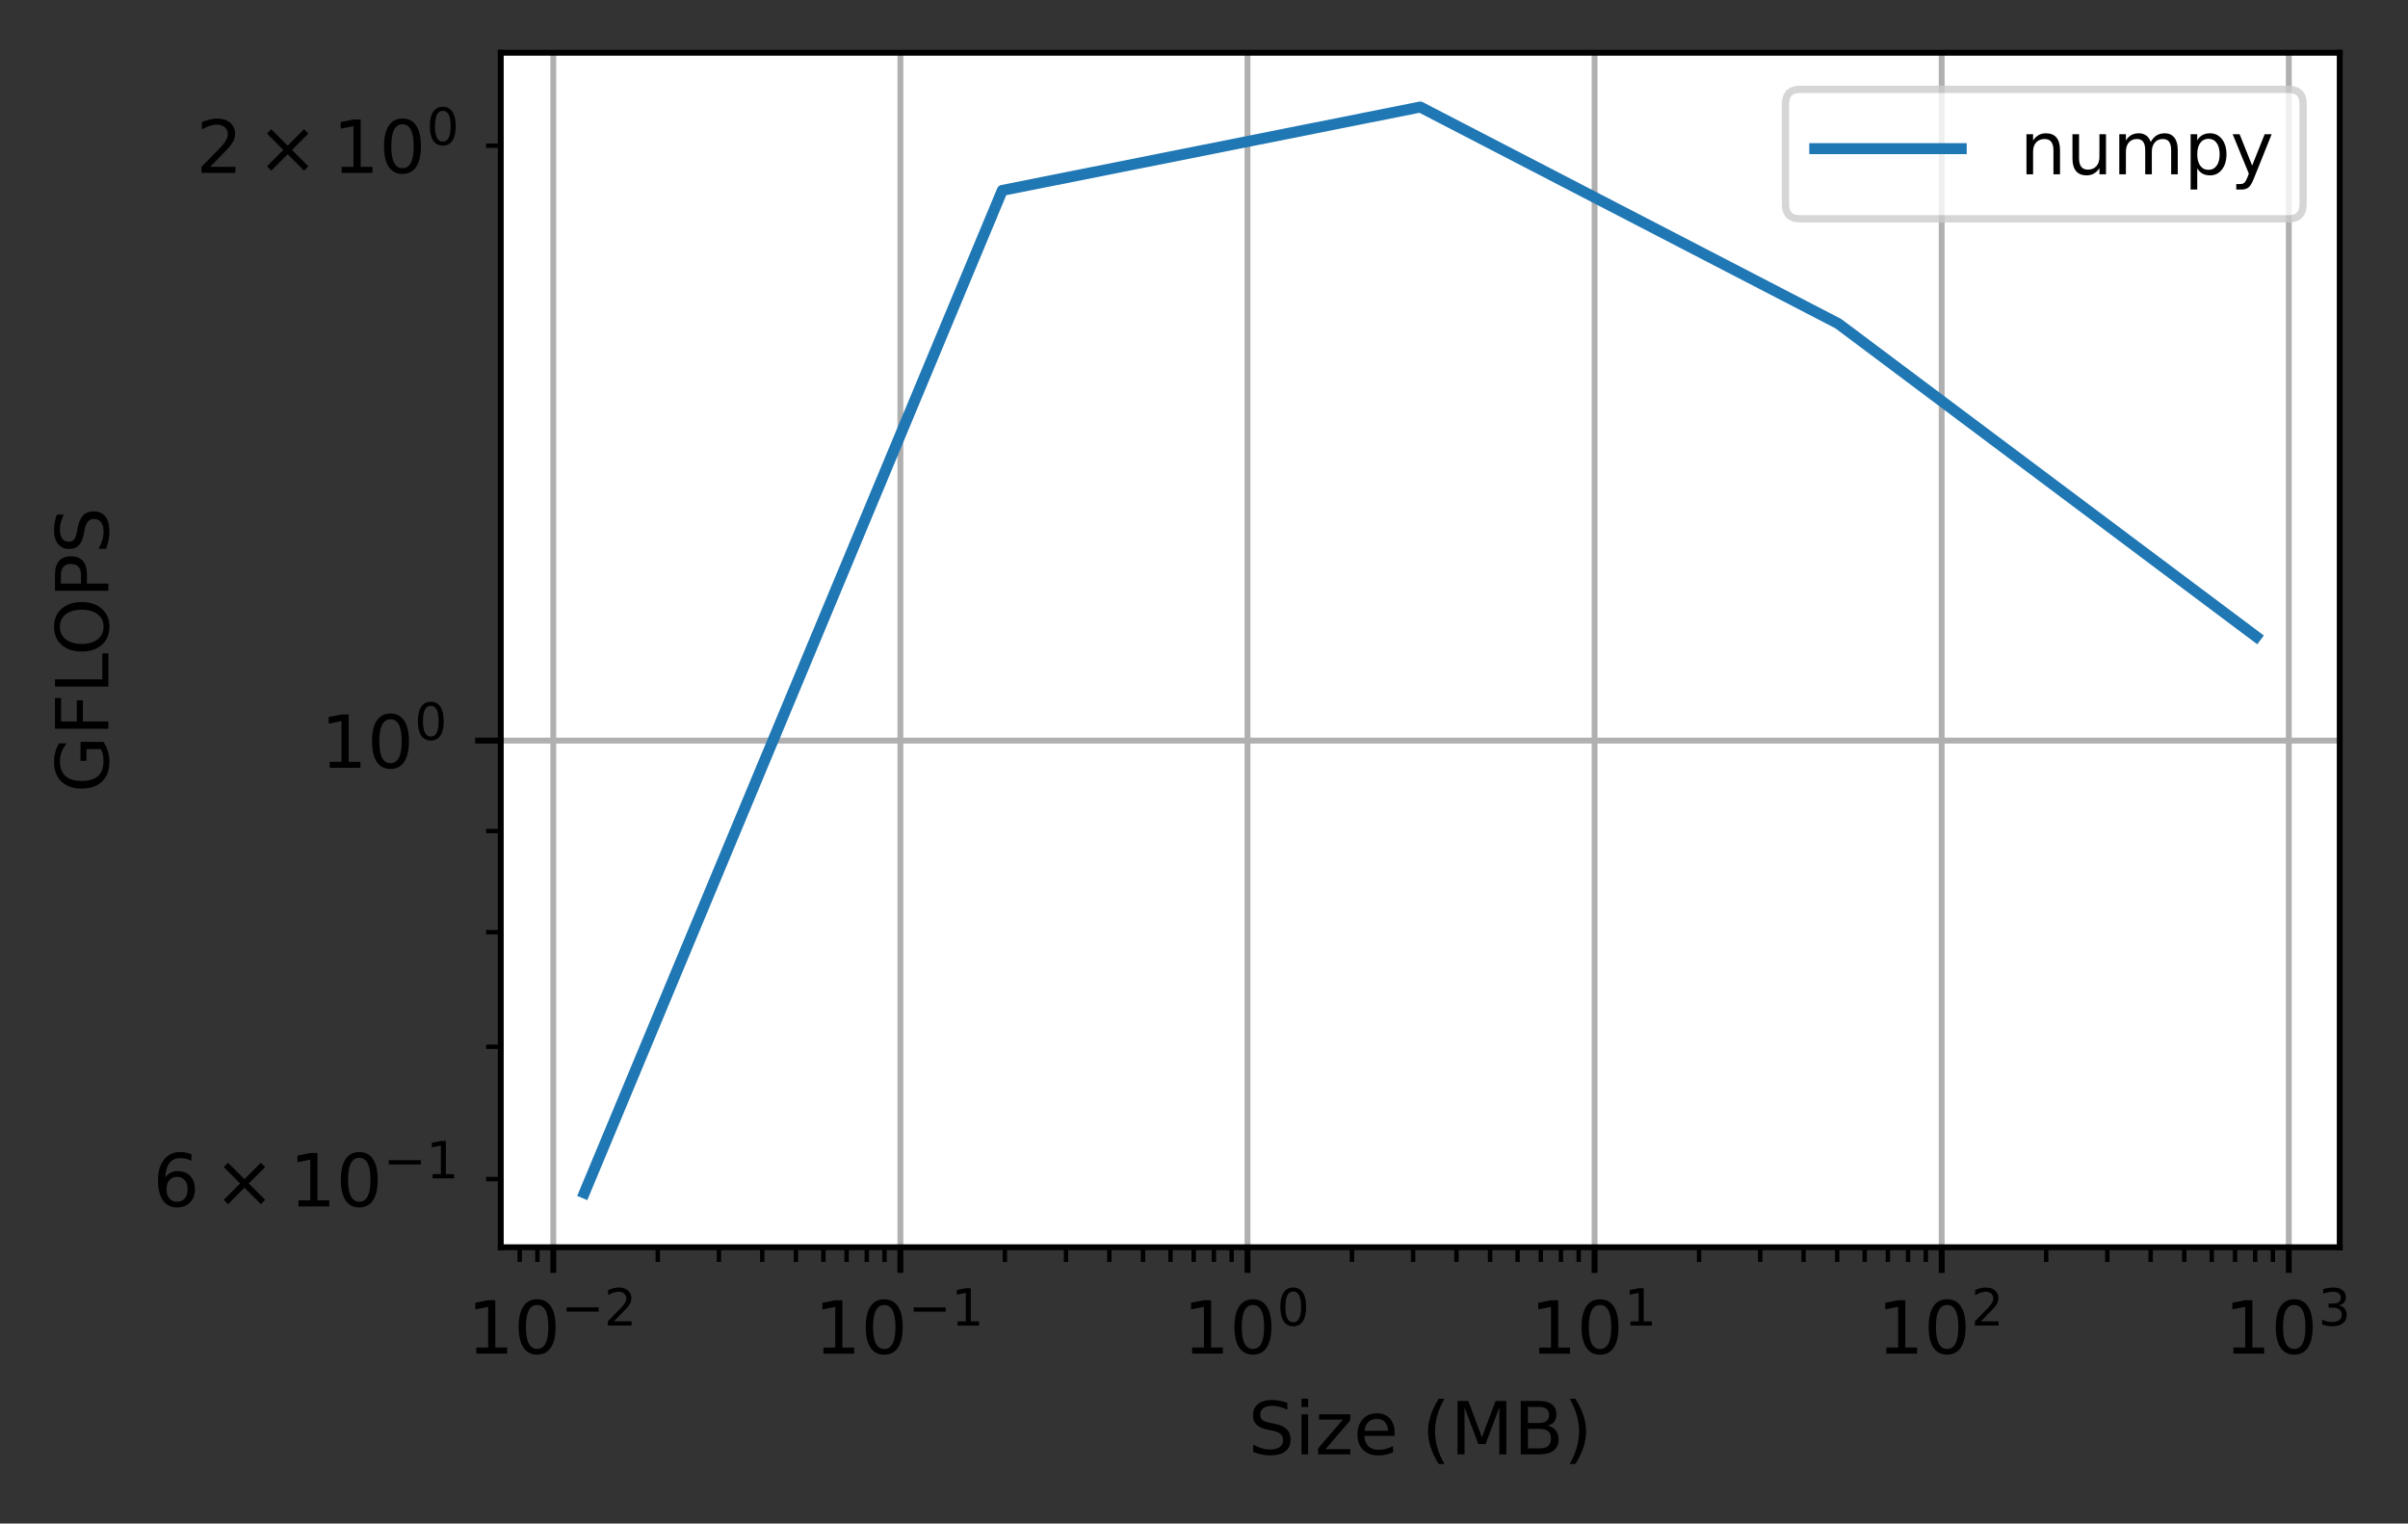 <?xml version="1.0" encoding="UTF-8"?>
<svg xmlns="http://www.w3.org/2000/svg" xmlns:xlink="http://www.w3.org/1999/xlink" width="411pt" height="260pt" viewBox="0 0 411 260" version="1.1">
<rect x="0" y="0" width="411" height="260" fill="#333333" stroke="none"/>
<defs>
<clipPath id="clip1">
  <path d="M 93 9 L 96 9 L 96 212.852 L 93 212.852 Z M 93 9 "/>
</clipPath>
<clipPath id="clip2">
  <path d="M 152 9 L 155 9 L 155 212.852 L 152 212.852 Z M 152 9 "/>
</clipPath>
<clipPath id="clip3">
  <path d="M 212 9 L 214 9 L 214 212.852 L 212 212.852 Z M 212 9 "/>
</clipPath>
<clipPath id="clip4">
  <path d="M 271 9 L 273 9 L 273 212.852 L 271 212.852 Z M 271 9 "/>
</clipPath>
<clipPath id="clip5">
  <path d="M 330 9 L 333 9 L 333 212.852 L 330 212.852 Z M 330 9 "/>
</clipPath>
<clipPath id="clip6">
  <path d="M 389 9 L 392 9 L 392 212.852 L 389 212.852 Z M 389 9 "/>
</clipPath>
<clipPath id="clip7">
  <path d="M 85.473 125 L 399.348 125 L 399.348 128 L 85.473 128 Z M 85.473 125 "/>
</clipPath>
<filter id="alpha" filterUnits="objectBoundingBox" x="0%" y="0%" width="100%" height="100%">
  <feColorMatrix type="matrix" in="SourceGraphic" values="0 0 0 0 1 0 0 0 0 1 0 0 0 0 1 0 0 0 1 0"/>
</filter>
<mask id="mask0">
  <g filter="url(#alpha)">
<rect x="0" y="0" width="411" height="260" style="fill:rgb(0%,0%,0%);fill-opacity:0.8;stroke:none;"/>
  </g>
</mask>
<clipPath id="clip8">
  <rect width="411" height="260"/>
</clipPath>
<g id="surface6" clip-path="url(#clip8)">
<path style="fill-rule:nonzero;fill:rgb(100%,100%,100%);fill-opacity:1;stroke-width:1;stroke-linecap:butt;stroke-linejoin:miter;stroke:rgb(80%,80%,80%);stroke-opacity:1;stroke-miterlimit:4;" d="M 245.797 29.878 L 312.478 29.878 C 313.812 29.878 314.478 29.212 314.478 27.878 L 314.478 14.2 C 314.478 12.866 313.812 12.2 312.478 12.2 L 245.797 12.2 C 244.463 12.2 243.797 12.866 243.797 14.2 L 243.797 27.878 C 243.797 29.212 244.463 29.878 245.797 29.878 Z M 245.797 29.878 " transform="matrix(1.25,0,0,1.25,0,0)"/>
</g>
</defs>
<g id="surface1">
<path style=" stroke:none;fill-rule:nonzero;fill:rgb(100%,100%,100%);fill-opacity:1;" d="M 85.473 212.852 L 399.348 212.852 L 399.348 9 L 85.473 9 Z M 85.473 212.852 "/>
<g clip-path="url(#clip1)" clip-rule="nonzero">
<path style="fill:none;stroke-width:0.8;stroke-linecap:square;stroke-linejoin:round;stroke:rgb(69.02%,69.02%,69.02%);stroke-opacity:1;stroke-miterlimit:4;" d="M 75.55 170.281 L 75.55 7.2 " transform="matrix(1.25,0,0,1.25,0,0)"/>
</g>
<path style="fill:none;stroke-width:0.8;stroke-linecap:butt;stroke-linejoin:round;stroke:rgb(0%,0%,0%);stroke-opacity:1;stroke-miterlimit:4;" d="M -0.001 0.001 L -0.001 3.501 " transform="matrix(1.25,0,0,1.25,94.439,212.85)"/>
<path style=" stroke:none;fill-rule:nonzero;fill:rgb(0%,0%,0%);fill-opacity:1;" d="M 81.301 229.965 L 83.316 229.965 L 83.316 223.012 L 81.125 223.453 L 81.125 222.328 L 83.305 221.891 L 84.535 221.891 L 84.535 229.965 L 86.551 229.965 L 86.551 231.004 L 81.301 231.004 Z M 81.301 229.965 "/>
<path style=" stroke:none;fill-rule:nonzero;fill:rgb(0%,0%,0%);fill-opacity:1;" d="M 91.676 222.703 C 91.043 222.703 90.566 223.016 90.246 223.641 C 89.926 224.262 89.766 225.203 89.766 226.457 C 89.766 227.703 89.926 228.641 90.246 229.266 C 90.566 229.891 91.043 230.203 91.676 230.203 C 92.316 230.203 92.797 229.891 93.113 229.266 C 93.434 228.641 93.594 227.703 93.594 226.457 C 93.594 225.203 93.434 224.262 93.113 223.641 C 92.797 223.016 92.316 222.703 91.676 222.703 Z M 91.676 221.727 C 92.699 221.727 93.48 222.129 94.02 222.938 C 94.559 223.746 94.828 224.918 94.828 226.457 C 94.828 227.988 94.559 229.16 94.02 229.969 C 93.48 230.777 92.699 231.18 91.676 231.18 C 90.656 231.18 89.875 230.777 89.336 229.969 C 88.797 229.16 88.527 227.988 88.527 226.457 C 88.527 224.918 88.797 223.746 89.336 222.938 C 89.875 222.129 90.656 221.727 91.676 221.727 Z M 91.676 221.727 "/>
<path style=" stroke:none;fill-rule:nonzero;fill:rgb(0%,0%,0%);fill-opacity:1;" d="M 96.703 223.109 L 102.18 223.109 L 102.18 223.836 L 96.703 223.836 Z M 96.703 223.109 "/>
<path style=" stroke:none;fill-rule:nonzero;fill:rgb(0%,0%,0%);fill-opacity:1;" d="M 104.785 225.492 L 107.801 225.492 L 107.801 226.219 L 103.75 226.219 L 103.75 225.492 C 104.078 225.152 104.523 224.699 105.086 224.125 C 105.652 223.555 106.008 223.188 106.152 223.02 C 106.43 222.711 106.625 222.449 106.734 222.234 C 106.844 222.02 106.898 221.809 106.898 221.598 C 106.898 221.262 106.777 220.984 106.543 220.77 C 106.305 220.555 105.992 220.449 105.613 220.449 C 105.34 220.449 105.055 220.496 104.754 220.59 C 104.453 220.684 104.133 220.828 103.793 221.02 L 103.793 220.145 C 104.141 220.008 104.465 219.902 104.766 219.828 C 105.066 219.758 105.344 219.723 105.594 219.723 C 106.254 219.723 106.781 219.887 107.176 220.219 C 107.566 220.551 107.766 220.992 107.766 221.543 C 107.766 221.805 107.715 222.055 107.617 222.289 C 107.52 222.523 107.34 222.801 107.082 223.121 C 107.012 223.203 106.785 223.441 106.402 223.836 C 106.02 224.23 105.48 224.781 104.785 225.492 Z M 104.785 225.492 "/>
<g clip-path="url(#clip2)" clip-rule="nonzero">
<path style="fill:none;stroke-width:0.8;stroke-linecap:square;stroke-linejoin:round;stroke:rgb(69.02%,69.02%,69.02%);stroke-opacity:1;stroke-miterlimit:4;" d="M 122.944 170.281 L 122.944 7.2 " transform="matrix(1.25,0,0,1.25,0,0)"/>
</g>
<path style="fill:none;stroke-width:0.8;stroke-linecap:butt;stroke-linejoin:round;stroke:rgb(0%,0%,0%);stroke-opacity:1;stroke-miterlimit:4;" d="M -0.001 0.001 L -0.001 3.501 " transform="matrix(1.25,0,0,1.25,153.681,212.85)"/>
<path style=" stroke:none;fill-rule:nonzero;fill:rgb(0%,0%,0%);fill-opacity:1;" d="M 140.543 229.977 L 142.559 229.977 L 142.559 223.023 L 140.367 223.461 L 140.367 222.34 L 142.547 221.898 L 143.777 221.898 L 143.777 229.977 L 145.793 229.977 L 145.793 231.012 L 140.543 231.012 Z M 140.543 229.977 "/>
<path style=" stroke:none;fill-rule:nonzero;fill:rgb(0%,0%,0%);fill-opacity:1;" d="M 150.918 222.711 C 150.285 222.711 149.809 223.023 149.488 223.648 C 149.168 224.273 149.008 225.211 149.008 226.465 C 149.008 227.715 149.168 228.652 149.488 229.277 C 149.809 229.902 150.285 230.215 150.918 230.215 C 151.559 230.215 152.039 229.902 152.355 229.277 C 152.676 228.652 152.836 227.715 152.836 226.465 C 152.836 225.211 152.676 224.273 152.355 223.648 C 152.039 223.023 151.559 222.711 150.918 222.711 Z M 150.918 221.734 C 151.941 221.734 152.723 222.141 153.262 222.949 C 153.801 223.754 154.07 224.93 154.07 226.465 C 154.07 228 153.801 229.172 153.262 229.98 C 152.723 230.785 151.941 231.191 150.918 231.191 C 149.898 231.191 149.117 230.785 148.578 229.98 C 148.039 229.172 147.77 228 147.77 226.465 C 147.77 224.93 148.039 223.754 148.578 222.949 C 149.117 222.141 149.898 221.734 150.918 221.734 Z M 150.918 221.734 "/>
<path style=" stroke:none;fill-rule:nonzero;fill:rgb(0%,0%,0%);fill-opacity:1;" d="M 155.945 223.121 L 161.422 223.121 L 161.422 223.848 L 155.945 223.848 Z M 155.945 223.121 "/>
<path style=" stroke:none;fill-rule:nonzero;fill:rgb(0%,0%,0%);fill-opacity:1;" d="M 163.438 225.5 L 164.848 225.5 L 164.848 220.633 L 163.312 220.941 L 163.312 220.156 L 164.836 219.848 L 165.699 219.848 L 165.699 225.5 L 167.109 225.5 L 167.109 226.227 L 163.438 226.227 Z M 163.438 225.5 "/>
<g clip-path="url(#clip3)" clip-rule="nonzero">
<path style="fill:none;stroke-width:0.8;stroke-linecap:square;stroke-linejoin:round;stroke:rgb(69.02%,69.02%,69.02%);stroke-opacity:1;stroke-miterlimit:4;" d="M 170.341 170.281 L 170.341 7.2 " transform="matrix(1.25,0,0,1.25,0,0)"/>
</g>
<path style="fill:none;stroke-width:0.8;stroke-linecap:butt;stroke-linejoin:round;stroke:rgb(0%,0%,0%);stroke-opacity:1;stroke-miterlimit:4;" d="M 0.002 0.001 L 0.002 3.501 " transform="matrix(1.25,0,0,1.25,212.924,212.85)"/>
<path style=" stroke:none;fill-rule:nonzero;fill:rgb(0%,0%,0%);fill-opacity:1;" d="M 203.477 229.965 L 205.488 229.965 L 205.488 223.012 L 203.297 223.453 L 203.297 222.328 L 205.477 221.891 L 206.711 221.891 L 206.711 229.965 L 208.723 229.965 L 208.723 231.004 L 203.477 231.004 Z M 203.477 229.965 "/>
<path style=" stroke:none;fill-rule:nonzero;fill:rgb(0%,0%,0%);fill-opacity:1;" d="M 213.848 222.703 C 213.215 222.703 212.738 223.016 212.418 223.641 C 212.098 224.262 211.938 225.203 211.938 226.457 C 211.938 227.703 212.098 228.641 212.418 229.266 C 212.738 229.891 213.215 230.203 213.848 230.203 C 214.488 230.203 214.969 229.891 215.285 229.266 C 215.605 228.641 215.766 227.703 215.766 226.457 C 215.766 225.203 215.605 224.262 215.285 223.641 C 214.969 223.016 214.488 222.703 213.848 222.703 Z M 213.848 221.727 C 214.871 221.727 215.652 222.129 216.191 222.938 C 216.73 223.746 217 224.918 217 226.457 C 217 227.988 216.73 229.16 216.191 229.969 C 215.652 230.777 214.871 231.18 213.848 231.18 C 212.828 231.18 212.047 230.777 211.508 229.969 C 210.969 229.16 210.699 227.988 210.699 226.457 C 210.699 224.918 210.969 223.746 211.508 222.938 C 212.047 222.129 212.828 221.727 213.848 221.727 Z M 213.848 221.727 "/>
<path style=" stroke:none;fill-rule:nonzero;fill:rgb(0%,0%,0%);fill-opacity:1;" d="M 220.73 220.406 C 220.285 220.406 219.953 220.625 219.727 221.062 C 219.504 221.5 219.395 222.156 219.395 223.035 C 219.395 223.91 219.504 224.562 219.727 225 C 219.953 225.438 220.285 225.656 220.73 225.656 C 221.176 225.656 221.512 225.438 221.738 225 C 221.961 224.562 222.074 223.91 222.074 223.035 C 222.074 222.156 221.961 221.5 221.738 221.062 C 221.512 220.625 221.176 220.406 220.73 220.406 Z M 220.73 219.723 C 221.445 219.723 221.992 220.008 222.371 220.57 C 222.746 221.137 222.934 221.957 222.934 223.035 C 222.934 224.109 222.746 224.93 222.371 225.492 C 221.992 226.059 221.445 226.34 220.73 226.34 C 220.016 226.34 219.469 226.059 219.094 225.492 C 218.715 224.93 218.527 224.109 218.527 223.035 C 218.527 221.957 218.715 221.137 219.094 220.57 C 219.469 220.008 220.016 219.723 220.73 219.723 Z M 220.73 219.723 "/>
<g clip-path="url(#clip4)" clip-rule="nonzero">
<path style="fill:none;stroke-width:0.8;stroke-linecap:square;stroke-linejoin:round;stroke:rgb(69.02%,69.02%,69.02%);stroke-opacity:1;stroke-miterlimit:4;" d="M 217.734 170.281 L 217.734 7.2 " transform="matrix(1.25,0,0,1.25,0,0)"/>
</g>
<path style="fill:none;stroke-width:0.8;stroke-linecap:butt;stroke-linejoin:round;stroke:rgb(0%,0%,0%);stroke-opacity:1;stroke-miterlimit:4;" d="M 0.001 0.001 L 0.001 3.501 " transform="matrix(1.25,0,0,1.25,272.166,212.85)"/>
<path style=" stroke:none;fill-rule:nonzero;fill:rgb(0%,0%,0%);fill-opacity:1;" d="M 262.719 229.977 L 264.73 229.977 L 264.73 223.023 L 262.539 223.461 L 262.539 222.34 L 264.719 221.898 L 265.953 221.898 L 265.953 229.977 L 267.965 229.977 L 267.965 231.012 L 262.719 231.012 Z M 262.719 229.977 "/>
<path style=" stroke:none;fill-rule:nonzero;fill:rgb(0%,0%,0%);fill-opacity:1;" d="M 273.094 222.711 C 272.457 222.711 271.98 223.023 271.66 223.648 C 271.34 224.273 271.184 225.211 271.184 226.465 C 271.184 227.715 271.34 228.652 271.66 229.277 C 271.98 229.902 272.457 230.215 273.094 230.215 C 273.73 230.215 274.211 229.902 274.531 229.277 C 274.852 228.652 275.012 227.715 275.012 226.465 C 275.012 225.211 274.852 224.273 274.531 223.648 C 274.211 223.023 273.73 222.711 273.094 222.711 Z M 273.094 221.734 C 274.113 221.734 274.895 222.141 275.434 222.949 C 275.973 223.754 276.242 224.93 276.242 226.465 C 276.242 228 275.973 229.172 275.434 229.98 C 274.895 230.785 274.113 231.191 273.094 231.191 C 272.07 231.191 271.293 230.785 270.754 229.98 C 270.215 229.172 269.945 228 269.945 226.465 C 269.945 224.93 270.215 223.754 270.754 222.949 C 271.293 222.141 272.07 221.734 273.094 221.734 Z M 273.094 221.734 "/>
<path style=" stroke:none;fill-rule:nonzero;fill:rgb(0%,0%,0%);fill-opacity:1;" d="M 278.277 225.5 L 279.688 225.5 L 279.688 220.633 L 278.152 220.941 L 278.152 220.156 L 279.68 219.848 L 280.543 219.848 L 280.543 225.5 L 281.949 225.5 L 281.949 226.227 L 278.277 226.227 Z M 278.277 225.5 "/>
<g clip-path="url(#clip5)" clip-rule="nonzero">
<path style="fill:none;stroke-width:0.8;stroke-linecap:square;stroke-linejoin:round;stroke:rgb(69.02%,69.02%,69.02%);stroke-opacity:1;stroke-miterlimit:4;" d="M 265.128 170.281 L 265.128 7.2 " transform="matrix(1.25,0,0,1.25,0,0)"/>
</g>
<path style="fill:none;stroke-width:0.8;stroke-linecap:butt;stroke-linejoin:round;stroke:rgb(0%,0%,0%);stroke-opacity:1;stroke-miterlimit:4;" d="M 0.001 0.001 L 0.001 3.501 " transform="matrix(1.25,0,0,1.25,331.409,212.85)"/>
<path style=" stroke:none;fill-rule:nonzero;fill:rgb(0%,0%,0%);fill-opacity:1;" d="M 321.961 229.965 L 323.973 229.965 L 323.973 223.012 L 321.781 223.453 L 321.781 222.328 L 323.961 221.891 L 325.195 221.891 L 325.195 229.965 L 327.207 229.965 L 327.207 231.004 L 321.961 231.004 Z M 321.961 229.965 "/>
<path style=" stroke:none;fill-rule:nonzero;fill:rgb(0%,0%,0%);fill-opacity:1;" d="M 332.336 222.703 C 331.699 222.703 331.223 223.016 330.902 223.641 C 330.582 224.262 330.426 225.203 330.426 226.457 C 330.426 227.703 330.582 228.641 330.902 229.266 C 331.223 229.891 331.699 230.203 332.336 230.203 C 332.973 230.203 333.453 229.891 333.773 229.266 C 334.094 228.641 334.254 227.703 334.254 226.457 C 334.254 225.203 334.094 224.262 333.773 223.641 C 333.453 223.016 332.973 222.703 332.336 222.703 Z M 332.336 221.727 C 333.355 221.727 334.137 222.129 334.676 222.938 C 335.215 223.746 335.484 224.918 335.484 226.457 C 335.484 227.988 335.215 229.16 334.676 229.969 C 334.137 230.777 333.355 231.18 332.336 231.18 C 331.312 231.18 330.535 230.777 329.996 229.969 C 329.457 229.16 329.188 227.988 329.188 226.457 C 329.188 224.918 329.457 223.746 329.996 222.938 C 330.535 222.129 331.312 221.727 332.336 221.727 Z M 332.336 221.727 "/>
<path style=" stroke:none;fill-rule:nonzero;fill:rgb(0%,0%,0%);fill-opacity:1;" d="M 338.113 225.492 L 341.125 225.492 L 341.125 226.219 L 337.074 226.219 L 337.074 225.492 C 337.402 225.152 337.848 224.699 338.414 224.125 C 338.98 223.555 339.336 223.188 339.48 223.02 C 339.758 222.711 339.949 222.449 340.059 222.234 C 340.168 222.02 340.223 221.809 340.223 221.598 C 340.223 221.262 340.105 220.984 339.867 220.77 C 339.629 220.555 339.32 220.449 338.938 220.449 C 338.668 220.449 338.383 220.496 338.082 220.59 C 337.781 220.684 337.461 220.828 337.117 221.02 L 337.117 220.145 C 337.465 220.008 337.789 219.902 338.09 219.828 C 338.395 219.758 338.672 219.723 338.922 219.723 C 339.582 219.723 340.109 219.887 340.5 220.219 C 340.895 220.551 341.09 220.992 341.09 221.543 C 341.09 221.805 341.043 222.055 340.945 222.289 C 340.848 222.523 340.668 222.801 340.406 223.121 C 340.336 223.203 340.109 223.441 339.727 223.836 C 339.348 224.23 338.809 224.781 338.113 225.492 Z M 338.113 225.492 "/>
<g clip-path="url(#clip6)" clip-rule="nonzero">
<path style="fill:none;stroke-width:0.8;stroke-linecap:square;stroke-linejoin:round;stroke:rgb(69.02%,69.02%,69.02%);stroke-opacity:1;stroke-miterlimit:4;" d="M 312.522 170.281 L 312.522 7.2 " transform="matrix(1.25,0,0,1.25,0,0)"/>
</g>
<path style="fill:none;stroke-width:0.8;stroke-linecap:butt;stroke-linejoin:round;stroke:rgb(0%,0%,0%);stroke-opacity:1;stroke-miterlimit:4;" d="M 0 0.001 L 0 3.501 " transform="matrix(1.25,0,0,1.25,390.652,212.85)"/>
<path style=" stroke:none;fill-rule:nonzero;fill:rgb(0%,0%,0%);fill-opacity:1;" d="M 381.203 229.965 L 383.215 229.965 L 383.215 223.012 L 381.023 223.453 L 381.023 222.328 L 383.203 221.891 L 384.438 221.891 L 384.438 229.965 L 386.449 229.965 L 386.449 231.004 L 381.203 231.004 Z M 381.203 229.965 "/>
<path style=" stroke:none;fill-rule:nonzero;fill:rgb(0%,0%,0%);fill-opacity:1;" d="M 391.578 222.703 C 390.941 222.703 390.465 223.016 390.145 223.641 C 389.828 224.262 389.668 225.203 389.668 226.457 C 389.668 227.703 389.828 228.641 390.145 229.266 C 390.465 229.891 390.941 230.203 391.578 230.203 C 392.215 230.203 392.695 229.891 393.016 229.266 C 393.336 228.641 393.496 227.703 393.496 226.457 C 393.496 225.203 393.336 224.262 393.016 223.641 C 392.695 223.016 392.215 222.703 391.578 222.703 Z M 391.578 221.727 C 392.598 221.727 393.379 222.129 393.918 222.938 C 394.457 223.746 394.727 224.918 394.727 226.457 C 394.727 227.988 394.457 229.16 393.918 229.969 C 393.379 230.777 392.598 231.18 391.578 231.18 C 390.555 231.18 389.777 230.777 389.238 229.969 C 388.699 229.16 388.43 227.988 388.43 226.457 C 388.43 224.918 388.699 223.746 389.238 222.938 C 389.777 222.129 390.555 221.727 391.578 221.727 Z M 391.578 221.727 "/>
<path style=" stroke:none;fill-rule:nonzero;fill:rgb(0%,0%,0%);fill-opacity:1;" d="M 399.227 222.777 C 399.641 222.867 399.961 223.051 400.195 223.328 C 400.426 223.609 400.543 223.953 400.543 224.363 C 400.543 224.992 400.328 225.48 399.895 225.824 C 399.461 226.168 398.844 226.34 398.047 226.34 C 397.781 226.34 397.504 226.316 397.223 226.262 C 396.938 226.211 396.645 226.129 396.344 226.023 L 396.344 225.191 C 396.582 225.332 396.844 225.438 397.129 225.508 C 397.414 225.578 397.711 225.613 398.023 225.613 C 398.562 225.613 398.977 225.508 399.258 225.293 C 399.543 225.082 399.684 224.77 399.684 224.363 C 399.684 223.988 399.551 223.691 399.289 223.48 C 399.027 223.27 398.66 223.164 398.191 223.164 L 397.445 223.164 L 397.445 222.453 L 398.223 222.453 C 398.648 222.453 398.973 222.367 399.199 222.199 C 399.422 222.031 399.535 221.785 399.535 221.465 C 399.535 221.141 399.418 220.887 399.188 220.715 C 398.957 220.535 398.621 220.449 398.191 220.449 C 397.953 220.449 397.699 220.477 397.43 220.527 C 397.156 220.578 396.859 220.656 396.535 220.766 L 396.535 219.996 C 396.863 219.906 397.172 219.836 397.457 219.793 C 397.742 219.746 398.012 219.723 398.266 219.723 C 398.922 219.723 399.441 219.871 399.82 220.172 C 400.203 220.469 400.395 220.871 400.395 221.375 C 400.395 221.73 400.293 222.027 400.09 222.273 C 399.887 222.516 399.602 222.684 399.227 222.777 Z M 399.227 222.777 "/>
<path style="fill:none;stroke-width:0.6;stroke-linecap:butt;stroke-linejoin:round;stroke:rgb(0%,0%,0%);stroke-opacity:1;stroke-miterlimit:4;" d="M 0.001 0.001 L 0.001 2.001 " transform="matrix(1.25,0,0,1.25,88.697,212.85)"/>
<path style="fill:none;stroke-width:0.6;stroke-linecap:butt;stroke-linejoin:round;stroke:rgb(0%,0%,0%);stroke-opacity:1;stroke-miterlimit:4;" d="M -0.001 0.001 L -0.001 2.001 " transform="matrix(1.25,0,0,1.25,91.728,212.85)"/>
<path style="fill:none;stroke-width:0.6;stroke-linecap:butt;stroke-linejoin:round;stroke:rgb(0%,0%,0%);stroke-opacity:1;stroke-miterlimit:4;" d="M 0.001 0.001 L 0.001 2.001 " transform="matrix(1.25,0,0,1.25,112.272,212.85)"/>
<path style="fill:none;stroke-width:0.6;stroke-linecap:butt;stroke-linejoin:round;stroke:rgb(0%,0%,0%);stroke-opacity:1;stroke-miterlimit:4;" d="M -0.001 0.001 L -0.001 2.001 " transform="matrix(1.25,0,0,1.25,122.705,212.85)"/>
<path style="fill:none;stroke-width:0.6;stroke-linecap:butt;stroke-linejoin:round;stroke:rgb(0%,0%,0%);stroke-opacity:1;stroke-miterlimit:4;" d="M -0.001 0.001 L -0.001 2.001 " transform="matrix(1.25,0,0,1.25,130.106,212.85)"/>
<path style="fill:none;stroke-width:0.6;stroke-linecap:butt;stroke-linejoin:round;stroke:rgb(0%,0%,0%);stroke-opacity:1;stroke-miterlimit:4;" d="M 0 0.001 L 0 2.001 " transform="matrix(1.25,0,0,1.25,135.847,212.85)"/>
<path style="fill:none;stroke-width:0.6;stroke-linecap:butt;stroke-linejoin:round;stroke:rgb(0%,0%,0%);stroke-opacity:1;stroke-miterlimit:4;" d="M 0.001 0.001 L 0.001 2.001 " transform="matrix(1.25,0,0,1.25,140.538,212.85)"/>
<path style="fill:none;stroke-width:0.6;stroke-linecap:butt;stroke-linejoin:round;stroke:rgb(0%,0%,0%);stroke-opacity:1;stroke-miterlimit:4;" d="M -0 0.001 L -0 2.001 " transform="matrix(1.25,0,0,1.25,144.504,212.85)"/>
<path style="fill:none;stroke-width:0.6;stroke-linecap:butt;stroke-linejoin:round;stroke:rgb(0%,0%,0%);stroke-opacity:1;stroke-miterlimit:4;" d="M 0.001 0.001 L 0.001 2.001 " transform="matrix(1.25,0,0,1.25,147.94,212.85)"/>
<path style="fill:none;stroke-width:0.6;stroke-linecap:butt;stroke-linejoin:round;stroke:rgb(0%,0%,0%);stroke-opacity:1;stroke-miterlimit:4;" d="M -0.001 0.001 L -0.001 2.001 " transform="matrix(1.25,0,0,1.25,150.97,212.85)"/>
<path style="fill:none;stroke-width:0.6;stroke-linecap:butt;stroke-linejoin:round;stroke:rgb(0%,0%,0%);stroke-opacity:1;stroke-miterlimit:4;" d="M 0 0.001 L 0 2.001 " transform="matrix(1.25,0,0,1.25,171.515,212.85)"/>
<path style="fill:none;stroke-width:0.6;stroke-linecap:butt;stroke-linejoin:round;stroke:rgb(0%,0%,0%);stroke-opacity:1;stroke-miterlimit:4;" d="M -0.001 0.001 L -0.001 2.001 " transform="matrix(1.25,0,0,1.25,181.947,212.85)"/>
<path style="fill:none;stroke-width:0.6;stroke-linecap:butt;stroke-linejoin:round;stroke:rgb(0%,0%,0%);stroke-opacity:1;stroke-miterlimit:4;" d="M -0.001 0.001 L -0.001 2.001 " transform="matrix(1.25,0,0,1.25,189.349,212.85)"/>
<path style="fill:none;stroke-width:0.6;stroke-linecap:butt;stroke-linejoin:round;stroke:rgb(0%,0%,0%);stroke-opacity:1;stroke-miterlimit:4;" d="M -0 0.001 L -0 2.001 " transform="matrix(1.25,0,0,1.25,195.09,212.85)"/>
<path style="fill:none;stroke-width:0.6;stroke-linecap:butt;stroke-linejoin:round;stroke:rgb(0%,0%,0%);stroke-opacity:1;stroke-miterlimit:4;" d="M 0 0.001 L 0 2.001 " transform="matrix(1.25,0,0,1.25,199.781,212.85)"/>
<path style="fill:none;stroke-width:0.6;stroke-linecap:butt;stroke-linejoin:round;stroke:rgb(0%,0%,0%);stroke-opacity:1;stroke-miterlimit:4;" d="M -0.001 0.001 L -0.001 2.001 " transform="matrix(1.25,0,0,1.25,203.747,212.85)"/>
<path style="fill:none;stroke-width:0.6;stroke-linecap:butt;stroke-linejoin:round;stroke:rgb(0%,0%,0%);stroke-opacity:1;stroke-miterlimit:4;" d="M 0.001 0.001 L 0.001 2.001 " transform="matrix(1.25,0,0,1.25,207.183,212.85)"/>
<path style="fill:none;stroke-width:0.6;stroke-linecap:butt;stroke-linejoin:round;stroke:rgb(0%,0%,0%);stroke-opacity:1;stroke-miterlimit:4;" d="M 0.001 0.001 L 0.001 2.001 " transform="matrix(1.25,0,0,1.25,210.213,212.85)"/>
<path style="fill:none;stroke-width:0.6;stroke-linecap:butt;stroke-linejoin:round;stroke:rgb(0%,0%,0%);stroke-opacity:1;stroke-miterlimit:4;" d="M 0 0.001 L 0 2.001 " transform="matrix(1.25,0,0,1.25,230.758,212.85)"/>
<path style="fill:none;stroke-width:0.6;stroke-linecap:butt;stroke-linejoin:round;stroke:rgb(0%,0%,0%);stroke-opacity:1;stroke-miterlimit:4;" d="M 0.001 0.001 L 0.001 2.001 " transform="matrix(1.25,0,0,1.25,241.19,212.85)"/>
<path style="fill:none;stroke-width:0.6;stroke-linecap:butt;stroke-linejoin:round;stroke:rgb(0%,0%,0%);stroke-opacity:1;stroke-miterlimit:4;" d="M -0.001 0.001 L -0.001 2.001 " transform="matrix(1.25,0,0,1.25,248.591,212.85)"/>
<path style="fill:none;stroke-width:0.6;stroke-linecap:butt;stroke-linejoin:round;stroke:rgb(0%,0%,0%);stroke-opacity:1;stroke-miterlimit:4;" d="M -0.001 0.001 L -0.001 2.001 " transform="matrix(1.25,0,0,1.25,254.333,212.85)"/>
<path style="fill:none;stroke-width:0.6;stroke-linecap:butt;stroke-linejoin:round;stroke:rgb(0%,0%,0%);stroke-opacity:1;stroke-miterlimit:4;" d="M -0 0.001 L -0 2.001 " transform="matrix(1.25,0,0,1.25,259.024,212.85)"/>
<path style="fill:none;stroke-width:0.6;stroke-linecap:butt;stroke-linejoin:round;stroke:rgb(0%,0%,0%);stroke-opacity:1;stroke-miterlimit:4;" d="M -0.001 0.001 L -0.001 2.001 " transform="matrix(1.25,0,0,1.25,262.99,212.85)"/>
<path style="fill:none;stroke-width:0.6;stroke-linecap:butt;stroke-linejoin:round;stroke:rgb(0%,0%,0%);stroke-opacity:1;stroke-miterlimit:4;" d="M 0 0.001 L 0 2.001 " transform="matrix(1.25,0,0,1.25,266.425,212.85)"/>
<path style="fill:none;stroke-width:0.6;stroke-linecap:butt;stroke-linejoin:round;stroke:rgb(0%,0%,0%);stroke-opacity:1;stroke-miterlimit:4;" d="M 0.001 0.001 L 0.001 2.001 " transform="matrix(1.25,0,0,1.25,269.456,212.85)"/>
<path style="fill:none;stroke-width:0.6;stroke-linecap:butt;stroke-linejoin:round;stroke:rgb(0%,0%,0%);stroke-opacity:1;stroke-miterlimit:4;" d="M -0 0.001 L -0 2.001 " transform="matrix(1.25,0,0,1.25,290,212.85)"/>
<path style="fill:none;stroke-width:0.6;stroke-linecap:butt;stroke-linejoin:round;stroke:rgb(0%,0%,0%);stroke-opacity:1;stroke-miterlimit:4;" d="M 0.001 0.001 L 0.001 2.001 " transform="matrix(1.25,0,0,1.25,300.432,212.85)"/>
<path style="fill:none;stroke-width:0.6;stroke-linecap:butt;stroke-linejoin:round;stroke:rgb(0%,0%,0%);stroke-opacity:1;stroke-miterlimit:4;" d="M 0.001 0.001 L 0.001 2.001 " transform="matrix(1.25,0,0,1.25,307.834,212.85)"/>
<path style="fill:none;stroke-width:0.6;stroke-linecap:butt;stroke-linejoin:round;stroke:rgb(0%,0%,0%);stroke-opacity:1;stroke-miterlimit:4;" d="M -0.001 0.001 L -0.001 2.001 " transform="matrix(1.25,0,0,1.25,313.575,212.85)"/>
<path style="fill:none;stroke-width:0.6;stroke-linecap:butt;stroke-linejoin:round;stroke:rgb(0%,0%,0%);stroke-opacity:1;stroke-miterlimit:4;" d="M -0 0.001 L -0 2.001 " transform="matrix(1.25,0,0,1.25,318.266,212.85)"/>
<path style="fill:none;stroke-width:0.6;stroke-linecap:butt;stroke-linejoin:round;stroke:rgb(0%,0%,0%);stroke-opacity:1;stroke-miterlimit:4;" d="M -0.001 0.001 L -0.001 2.001 " transform="matrix(1.25,0,0,1.25,322.232,212.85)"/>
<path style="fill:none;stroke-width:0.6;stroke-linecap:butt;stroke-linejoin:round;stroke:rgb(0%,0%,0%);stroke-opacity:1;stroke-miterlimit:4;" d="M 0 0.001 L 0 2.001 " transform="matrix(1.25,0,0,1.25,325.668,212.85)"/>
<path style="fill:none;stroke-width:0.6;stroke-linecap:butt;stroke-linejoin:round;stroke:rgb(0%,0%,0%);stroke-opacity:1;stroke-miterlimit:4;" d="M 0.001 0.001 L 0.001 2.001 " transform="matrix(1.25,0,0,1.25,328.698,212.85)"/>
<path style="fill:none;stroke-width:0.6;stroke-linecap:butt;stroke-linejoin:round;stroke:rgb(0%,0%,0%);stroke-opacity:1;stroke-miterlimit:4;" d="M -0.001 0.001 L -0.001 2.001 " transform="matrix(1.25,0,0,1.25,349.243,212.85)"/>
<path style="fill:none;stroke-width:0.6;stroke-linecap:butt;stroke-linejoin:round;stroke:rgb(0%,0%,0%);stroke-opacity:1;stroke-miterlimit:4;" d="M 0.001 0.001 L 0.001 2.001 " transform="matrix(1.25,0,0,1.25,359.675,212.85)"/>
<path style="fill:none;stroke-width:0.6;stroke-linecap:butt;stroke-linejoin:round;stroke:rgb(0%,0%,0%);stroke-opacity:1;stroke-miterlimit:4;" d="M 0.001 0.001 L 0.001 2.001 " transform="matrix(1.25,0,0,1.25,367.077,212.85)"/>
<path style="fill:none;stroke-width:0.6;stroke-linecap:butt;stroke-linejoin:round;stroke:rgb(0%,0%,0%);stroke-opacity:1;stroke-miterlimit:4;" d="M -0.001 0.001 L -0.001 2.001 " transform="matrix(1.25,0,0,1.25,372.818,212.85)"/>
<path style="fill:none;stroke-width:0.6;stroke-linecap:butt;stroke-linejoin:round;stroke:rgb(0%,0%,0%);stroke-opacity:1;stroke-miterlimit:4;" d="M -0.001 0.001 L -0.001 2.001 " transform="matrix(1.25,0,0,1.25,377.509,212.85)"/>
<path style="fill:none;stroke-width:0.6;stroke-linecap:butt;stroke-linejoin:round;stroke:rgb(0%,0%,0%);stroke-opacity:1;stroke-miterlimit:4;" d="M 0.001 0.001 L 0.001 2.001 " transform="matrix(1.25,0,0,1.25,381.475,212.85)"/>
<path style="fill:none;stroke-width:0.6;stroke-linecap:butt;stroke-linejoin:round;stroke:rgb(0%,0%,0%);stroke-opacity:1;stroke-miterlimit:4;" d="M -0 0.001 L -0 2.001 " transform="matrix(1.25,0,0,1.25,384.911,212.85)"/>
<path style="fill:none;stroke-width:0.6;stroke-linecap:butt;stroke-linejoin:round;stroke:rgb(0%,0%,0%);stroke-opacity:1;stroke-miterlimit:4;" d="M 0 0.001 L 0 2.001 " transform="matrix(1.25,0,0,1.25,387.941,212.85)"/>
<path style=" stroke:none;fill-rule:nonzero;fill:rgb(0%,0%,0%);fill-opacity:1;" d="M 219.727 239.383 L 219.727 240.586 C 219.258 240.359 218.816 240.195 218.402 240.086 C 217.984 239.973 217.586 239.918 217.199 239.918 C 216.527 239.918 216.012 240.047 215.645 240.309 C 215.281 240.57 215.098 240.941 215.098 241.422 C 215.098 241.824 215.219 242.129 215.461 242.336 C 215.703 242.539 216.164 242.703 216.84 242.832 L 217.582 242.984 C 218.504 243.16 219.18 243.469 219.617 243.91 C 220.055 244.352 220.273 244.941 220.273 245.68 C 220.273 246.562 219.977 247.234 219.387 247.691 C 218.793 248.145 217.926 248.375 216.785 248.375 C 216.352 248.375 215.895 248.324 215.406 248.227 C 214.922 248.129 214.418 247.984 213.898 247.793 L 213.898 246.523 C 214.398 246.805 214.887 247.016 215.367 247.16 C 215.848 247.301 216.32 247.371 216.785 247.371 C 217.488 247.371 218.031 247.234 218.414 246.957 C 218.797 246.68 218.988 246.285 218.988 245.773 C 218.988 245.324 218.852 244.977 218.574 244.723 C 218.301 244.469 217.852 244.281 217.223 244.156 L 216.473 244.008 C 215.551 243.824 214.887 243.539 214.477 243.148 C 214.066 242.758 213.859 242.215 213.859 241.52 C 213.859 240.711 214.145 240.078 214.711 239.613 C 215.281 239.148 216.062 238.918 217.059 238.918 C 217.484 238.918 217.922 238.957 218.363 239.035 C 218.809 239.113 219.262 239.227 219.727 239.383 Z M 219.727 239.383 "/>
<path style=" stroke:none;fill-rule:nonzero;fill:rgb(0%,0%,0%);fill-opacity:1;" d="M 222.148 241.359 L 223.27 241.359 L 223.27 248.195 L 222.148 248.195 Z M 222.148 238.699 L 223.27 238.699 L 223.27 240.121 L 222.148 240.121 Z M 222.148 238.699 "/>
<path style=" stroke:none;fill-rule:nonzero;fill:rgb(0%,0%,0%);fill-opacity:1;" d="M 225.133 241.359 L 230.469 241.359 L 230.469 242.387 L 226.246 247.301 L 230.469 247.301 L 230.469 248.195 L 224.98 248.195 L 224.98 247.172 L 229.207 242.258 L 225.133 242.258 Z M 225.133 241.359 "/>
<path style=" stroke:none;fill-rule:nonzero;fill:rgb(0%,0%,0%);fill-opacity:1;" d="M 238.031 244.496 L 238.031 245.047 L 232.867 245.047 C 232.914 245.82 233.148 246.406 233.566 246.812 C 233.98 247.219 234.562 247.422 235.309 247.422 C 235.738 247.422 236.156 247.367 236.562 247.262 C 236.965 247.156 237.367 246.996 237.77 246.785 L 237.77 247.848 C 237.363 248.02 236.953 248.148 236.527 248.238 C 236.105 248.328 235.676 248.375 235.242 248.375 C 234.148 248.375 233.285 248.055 232.648 247.422 C 232.012 246.785 231.695 245.926 231.695 244.844 C 231.695 243.727 231.996 242.84 232.602 242.184 C 233.203 241.523 234.02 241.195 235.047 241.195 C 235.965 241.195 236.691 241.492 237.227 242.086 C 237.762 242.676 238.031 243.48 238.031 244.496 Z M 236.906 244.168 C 236.898 243.555 236.727 243.062 236.391 242.699 C 236.055 242.332 235.609 242.148 235.059 242.148 C 234.43 242.148 233.93 242.324 233.555 242.68 C 233.176 243.031 232.961 243.531 232.902 244.176 Z M 236.906 244.168 "/>
<path style=" stroke:none;fill-rule:nonzero;fill:rgb(0%,0%,0%);fill-opacity:1;" d="M 246.543 238.711 C 246 239.645 245.594 240.57 245.328 241.488 C 245.066 242.402 244.934 243.332 244.934 244.273 C 244.934 245.211 245.066 246.141 245.332 247.062 C 245.602 247.984 246.004 248.91 246.543 249.844 L 245.566 249.844 C 244.957 248.887 244.5 247.945 244.199 247.023 C 243.895 246.102 243.742 245.184 243.742 244.273 C 243.742 243.363 243.895 242.449 244.195 241.531 C 244.496 240.609 244.953 239.672 245.566 238.711 Z M 246.543 238.711 "/>
<path style=" stroke:none;fill-rule:nonzero;fill:rgb(0%,0%,0%);fill-opacity:1;" d="M 248.773 239.082 L 250.609 239.082 L 252.934 245.285 L 255.273 239.082 L 257.109 239.082 L 257.109 248.195 L 255.906 248.195 L 255.906 240.195 L 253.559 246.445 L 252.32 246.445 L 249.969 240.195 L 249.969 248.195 L 248.773 248.195 Z M 248.773 239.082 "/>
<path style=" stroke:none;fill-rule:nonzero;fill:rgb(0%,0%,0%);fill-opacity:1;" d="M 260.789 243.844 L 260.789 247.184 L 262.77 247.184 C 263.43 247.184 263.922 247.043 264.242 246.77 C 264.562 246.496 264.723 246.074 264.723 245.512 C 264.723 244.941 264.562 244.52 264.242 244.25 C 263.922 243.98 263.43 243.844 262.77 243.844 Z M 260.789 240.098 L 260.789 242.844 L 262.617 242.844 C 263.219 242.844 263.664 242.73 263.961 242.504 C 264.254 242.277 264.402 241.934 264.402 241.469 C 264.402 241.008 264.254 240.664 263.961 240.438 C 263.664 240.211 263.219 240.098 262.617 240.098 Z M 259.559 239.082 L 262.707 239.082 C 263.648 239.082 264.371 239.277 264.879 239.668 C 265.387 240.059 265.645 240.613 265.645 241.336 C 265.645 241.895 265.512 242.336 265.254 242.668 C 264.992 242.996 264.609 243.199 264.105 243.281 C 264.711 243.41 265.184 243.684 265.52 244.098 C 265.855 244.512 266.023 245.027 266.023 245.645 C 266.023 246.457 265.746 247.086 265.191 247.531 C 264.637 247.973 263.852 248.195 262.828 248.195 L 259.559 248.195 Z M 259.559 239.082 "/>
<path style=" stroke:none;fill-rule:nonzero;fill:rgb(0%,0%,0%);fill-opacity:1;" d="M 267.906 238.711 L 268.883 238.711 C 269.492 239.672 269.949 240.609 270.254 241.531 C 270.559 242.449 270.707 243.363 270.707 244.273 C 270.707 245.184 270.559 246.102 270.254 247.023 C 269.949 247.945 269.492 248.887 268.883 249.844 L 267.906 249.844 C 268.449 248.91 268.852 247.984 269.117 247.062 C 269.387 246.141 269.52 245.211 269.52 244.273 C 269.52 243.332 269.387 242.402 269.117 241.488 C 268.852 240.57 268.449 239.645 267.906 238.711 Z M 267.906 238.711 "/>
<g clip-path="url(#clip7)" clip-rule="nonzero">
<path style="fill:none;stroke-width:0.8;stroke-linecap:square;stroke-linejoin:round;stroke:rgb(69.02%,69.02%,69.02%);stroke-opacity:1;stroke-miterlimit:4;" d="M 68.378 101.112 L 319.478 101.112 " transform="matrix(1.25,0,0,1.25,0,0)"/>
</g>
<path style="fill:none;stroke-width:0.8;stroke-linecap:butt;stroke-linejoin:round;stroke:rgb(0%,0%,0%);stroke-opacity:1;stroke-miterlimit:4;" d="M 0 0 L -3.5 0 " transform="matrix(1.25,0,0,1.25,85.473,126.39)"/>
<path style=" stroke:none;fill-rule:nonzero;fill:rgb(0%,0%,0%);fill-opacity:1;" d="M 56.273 130.008 L 58.289 130.008 L 58.289 123.055 L 56.094 123.492 L 56.094 122.371 L 58.273 121.93 L 59.508 121.93 L 59.508 130.008 L 61.523 130.008 L 61.523 131.043 L 56.273 131.043 Z M 56.273 130.008 "/>
<path style=" stroke:none;fill-rule:nonzero;fill:rgb(0%,0%,0%);fill-opacity:1;" d="M 66.648 122.742 C 66.016 122.742 65.535 123.055 65.215 123.68 C 64.898 124.305 64.738 125.242 64.738 126.496 C 64.738 127.746 64.898 128.684 65.215 129.309 C 65.535 129.934 66.016 130.246 66.648 130.246 C 67.289 130.246 67.766 129.934 68.086 129.309 C 68.406 128.684 68.566 127.746 68.566 126.496 C 68.566 125.242 68.406 124.305 68.086 123.68 C 67.766 123.055 67.289 122.742 66.648 122.742 Z M 66.648 121.766 C 67.672 121.766 68.449 122.172 68.988 122.98 C 69.527 123.785 69.797 124.957 69.797 126.496 C 69.797 128.031 69.527 129.203 68.988 130.012 C 68.449 130.816 67.672 131.223 66.648 131.223 C 65.629 131.223 64.848 130.816 64.309 130.012 C 63.77 129.203 63.5 128.031 63.5 126.496 C 63.5 124.957 63.77 123.785 64.309 122.98 C 64.848 122.172 65.629 121.766 66.648 121.766 Z M 66.648 121.766 "/>
<path style=" stroke:none;fill-rule:nonzero;fill:rgb(0%,0%,0%);fill-opacity:1;" d="M 73.527 120.449 C 73.086 120.449 72.75 120.668 72.527 121.105 C 72.305 121.539 72.191 122.199 72.191 123.074 C 72.191 123.949 72.305 124.605 72.527 125.043 C 72.75 125.48 73.086 125.699 73.527 125.699 C 73.977 125.699 74.312 125.48 74.535 125.043 C 74.758 124.605 74.871 123.949 74.871 123.074 C 74.871 122.199 74.758 121.539 74.535 121.105 C 74.312 120.668 73.977 120.449 73.527 120.449 Z M 73.527 119.766 C 74.246 119.766 74.789 120.047 75.168 120.613 C 75.547 121.18 75.734 122 75.734 123.074 C 75.734 124.148 75.547 124.969 75.168 125.535 C 74.789 126.102 74.246 126.383 73.527 126.383 C 72.812 126.383 72.27 126.102 71.891 125.535 C 71.516 124.969 71.324 124.148 71.324 123.074 C 71.324 122 71.516 121.18 71.891 120.613 C 72.27 120.047 72.812 119.766 73.527 119.766 Z M 73.527 119.766 "/>
<path style="fill:none;stroke-width:0.6;stroke-linecap:butt;stroke-linejoin:round;stroke:rgb(0%,0%,0%);stroke-opacity:1;stroke-miterlimit:4;" d="M 0 -0 L -2 -0 " transform="matrix(1.25,0,0,1.25,85.473,201.219)"/>
<path style=" stroke:none;fill-rule:nonzero;fill:rgb(0%,0%,0%);fill-opacity:1;" d="M 30.227 200.836 C 29.672 200.836 29.234 201.023 28.906 201.402 C 28.586 201.781 28.422 202.301 28.422 202.957 C 28.422 203.613 28.586 204.133 28.906 204.512 C 29.234 204.895 29.672 205.082 30.227 205.082 C 30.777 205.082 31.215 204.895 31.539 204.512 C 31.863 204.133 32.023 203.613 32.023 202.957 C 32.023 202.301 31.863 201.781 31.539 201.402 C 31.215 201.023 30.777 200.836 30.227 200.836 Z M 32.672 196.969 L 32.672 198.094 C 32.363 197.949 32.051 197.836 31.734 197.758 C 31.418 197.68 31.105 197.641 30.797 197.641 C 29.984 197.641 29.359 197.918 28.93 198.465 C 28.504 199.016 28.258 199.848 28.195 200.957 C 28.438 200.602 28.738 200.332 29.102 200.141 C 29.461 199.953 29.863 199.859 30.297 199.859 C 31.211 199.859 31.938 200.137 32.469 200.691 C 33 201.246 33.266 202.004 33.266 202.957 C 33.266 203.895 32.988 204.645 32.434 205.211 C 31.879 205.777 31.145 206.059 30.227 206.059 C 29.172 206.059 28.363 205.656 27.805 204.848 C 27.25 204.039 26.969 202.871 26.969 201.336 C 26.969 199.895 27.312 198.746 27.996 197.891 C 28.68 197.035 29.598 196.605 30.75 196.605 C 31.059 196.605 31.371 196.637 31.688 196.695 C 32 196.758 32.328 196.848 32.672 196.969 Z M 32.672 196.969 "/>
<path style=" stroke:none;fill-rule:nonzero;fill:rgb(0%,0%,0%);fill-opacity:1;" d="M 45.25 199.168 L 42.461 201.969 L 45.25 204.758 L 44.523 205.496 L 41.723 202.695 L 38.922 205.496 L 38.199 204.758 L 40.984 201.969 L 38.199 199.168 L 38.922 198.43 L 41.723 201.23 L 44.523 198.43 Z M 45.25 199.168 "/>
<path style=" stroke:none;fill-rule:nonzero;fill:rgb(0%,0%,0%);fill-opacity:1;" d="M 50.945 204.844 L 52.961 204.844 L 52.961 197.891 L 50.77 198.332 L 50.77 197.207 L 52.949 196.77 L 54.18 196.77 L 54.18 204.844 L 56.195 204.844 L 56.195 205.883 L 50.945 205.883 Z M 50.945 204.844 "/>
<path style=" stroke:none;fill-rule:nonzero;fill:rgb(0%,0%,0%);fill-opacity:1;" d="M 61.32 197.582 C 60.688 197.582 60.211 197.895 59.891 198.52 C 59.57 199.145 59.41 200.082 59.41 201.336 C 59.41 202.586 59.57 203.52 59.891 204.145 C 60.211 204.77 60.688 205.082 61.32 205.082 C 61.961 205.082 62.438 204.77 62.758 204.145 C 63.078 203.52 63.238 202.586 63.238 201.336 C 63.238 200.082 63.078 199.145 62.758 198.52 C 62.438 197.895 61.961 197.582 61.32 197.582 Z M 61.32 196.605 C 62.344 196.605 63.125 197.008 63.664 197.816 C 64.203 198.625 64.469 199.797 64.469 201.336 C 64.469 202.871 64.203 204.039 63.664 204.848 C 63.125 205.656 62.344 206.059 61.32 206.059 C 60.301 206.059 59.52 205.656 58.98 204.848 C 58.441 204.039 58.172 202.871 58.172 201.336 C 58.172 199.797 58.441 198.625 58.98 197.816 C 59.52 197.008 60.301 196.605 61.32 196.605 Z M 61.32 196.605 "/>
<path style=" stroke:none;fill-rule:nonzero;fill:rgb(0%,0%,0%);fill-opacity:1;" d="M 66.348 197.992 L 71.824 197.992 L 71.824 198.719 L 66.348 198.719 Z M 66.348 197.992 "/>
<path style=" stroke:none;fill-rule:nonzero;fill:rgb(0%,0%,0%);fill-opacity:1;" d="M 73.836 200.371 L 75.246 200.371 L 75.246 195.504 L 73.711 195.812 L 73.711 195.027 L 75.238 194.719 L 76.102 194.719 L 76.102 200.371 L 77.512 200.371 L 77.512 201.098 L 73.836 201.098 Z M 73.836 200.371 "/>
<path style="fill:none;stroke-width:0.6;stroke-linecap:butt;stroke-linejoin:round;stroke:rgb(0%,0%,0%);stroke-opacity:1;stroke-miterlimit:4;" d="M 0 -0.001 L -2 -0.001 " transform="matrix(1.25,0,0,1.25,85.473,178.638)"/>
<path style="fill:none;stroke-width:0.6;stroke-linecap:butt;stroke-linejoin:round;stroke:rgb(0%,0%,0%);stroke-opacity:1;stroke-miterlimit:4;" d="M 0 0 L -2 0 " transform="matrix(1.25,0,0,1.25,85.473,159.078)"/>
<path style="fill:none;stroke-width:0.6;stroke-linecap:butt;stroke-linejoin:round;stroke:rgb(0%,0%,0%);stroke-opacity:1;stroke-miterlimit:4;" d="M 0 0 L -2 0 " transform="matrix(1.25,0,0,1.25,85.473,141.824)"/>
<path style="fill:none;stroke-width:0.6;stroke-linecap:butt;stroke-linejoin:round;stroke:rgb(0%,0%,0%);stroke-opacity:1;stroke-miterlimit:4;" d="M 0 0.001 L -2 0.001 " transform="matrix(1.25,0,0,1.25,85.473,24.854)"/>
<path style=" stroke:none;fill-rule:nonzero;fill:rgb(0%,0%,0%);fill-opacity:1;" d="M 35.871 28.469 L 40.172 28.469 L 40.172 29.508 L 34.391 29.508 L 34.391 28.469 C 34.855 27.984 35.492 27.336 36.301 26.52 C 37.109 25.703 37.617 25.18 37.824 24.941 C 38.219 24.5 38.492 24.125 38.648 23.816 C 38.809 23.508 38.887 23.207 38.887 22.91 C 38.887 22.426 38.719 22.031 38.375 21.727 C 38.039 21.422 37.594 21.266 37.047 21.266 C 36.664 21.266 36.254 21.336 35.824 21.469 C 35.395 21.602 34.938 21.805 34.449 22.078 L 34.449 20.832 C 34.945 20.633 35.41 20.484 35.84 20.383 C 36.273 20.281 36.668 20.23 37.023 20.23 C 37.969 20.23 38.723 20.465 39.281 20.938 C 39.844 21.41 40.125 22.039 40.125 22.828 C 40.125 23.203 40.055 23.559 39.914 23.895 C 39.773 24.23 39.52 24.625 39.148 25.082 C 39.047 25.199 38.723 25.543 38.18 26.105 C 37.633 26.668 36.863 27.457 35.871 28.469 Z M 35.871 28.469 "/>
<path style=" stroke:none;fill-rule:nonzero;fill:rgb(0%,0%,0%);fill-opacity:1;" d="M 52.625 22.793 L 49.836 25.594 L 52.625 28.383 L 51.898 29.121 L 49.098 26.32 L 46.297 29.121 L 45.574 28.383 L 48.359 25.594 L 45.574 22.793 L 46.297 22.055 L 49.098 24.855 L 51.898 22.055 Z M 52.625 22.793 "/>
<path style=" stroke:none;fill-rule:nonzero;fill:rgb(0%,0%,0%);fill-opacity:1;" d="M 58.32 28.469 L 60.336 28.469 L 60.336 21.516 L 58.145 21.957 L 58.145 20.832 L 60.324 20.395 L 61.555 20.395 L 61.555 28.469 L 63.57 28.469 L 63.57 29.508 L 58.32 29.508 Z M 58.32 28.469 "/>
<path style=" stroke:none;fill-rule:nonzero;fill:rgb(0%,0%,0%);fill-opacity:1;" d="M 68.695 21.207 C 68.062 21.207 67.586 21.52 67.266 22.145 C 66.945 22.77 66.785 23.707 66.785 24.961 C 66.785 26.211 66.945 27.145 67.266 27.77 C 67.586 28.395 68.062 28.707 68.695 28.707 C 69.336 28.707 69.812 28.395 70.133 27.77 C 70.453 27.145 70.613 26.211 70.613 24.961 C 70.613 23.707 70.453 22.77 70.133 22.145 C 69.812 21.52 69.336 21.207 68.695 21.207 Z M 68.695 20.23 C 69.719 20.23 70.5 20.633 71.039 21.441 C 71.578 22.25 71.844 23.422 71.844 24.961 C 71.844 26.496 71.578 27.664 71.039 28.473 C 70.5 29.281 69.719 29.684 68.695 29.684 C 67.676 29.684 66.895 29.281 66.355 28.473 C 65.816 27.664 65.547 26.496 65.547 24.961 C 65.547 23.422 65.816 22.25 66.355 21.441 C 66.895 20.633 67.676 20.23 68.695 20.23 Z M 68.695 20.23 "/>
<path style=" stroke:none;fill-rule:nonzero;fill:rgb(0%,0%,0%);fill-opacity:1;" d="M 75.574 18.91 C 75.133 18.91 74.797 19.129 74.574 19.566 C 74.352 20.004 74.238 20.66 74.238 21.539 C 74.238 22.414 74.352 23.07 74.574 23.508 C 74.797 23.945 75.133 24.164 75.574 24.164 C 76.023 24.164 76.359 23.945 76.582 23.508 C 76.805 23.07 76.918 22.414 76.918 21.539 C 76.918 20.66 76.805 20.004 76.582 19.566 C 76.359 19.129 76.023 18.91 75.574 18.91 Z M 75.574 18.227 C 76.293 18.227 76.84 18.512 77.215 19.078 C 77.594 19.641 77.781 20.461 77.781 21.539 C 77.781 22.613 77.594 23.434 77.215 24 C 76.84 24.562 76.293 24.848 75.574 24.848 C 74.863 24.848 74.316 24.562 73.938 24 C 73.562 23.434 73.371 22.613 73.371 21.539 C 73.371 20.461 73.562 19.641 73.938 19.078 C 74.316 18.512 74.863 18.227 75.574 18.227 Z M 75.574 18.227 "/>
<path style=" stroke:none;fill-rule:nonzero;fill:rgb(0%,0%,0%);fill-opacity:1;" d="M 17.199 127.836 L 14.75 127.836 L 14.75 129.848 L 13.738 129.848 L 13.738 126.613 L 17.652 126.613 C 17.988 127.09 18.242 127.613 18.418 128.188 C 18.59 128.762 18.676 129.375 18.676 130.023 C 18.676 131.449 18.262 132.562 17.43 133.367 C 16.594 134.172 15.438 134.574 13.953 134.574 C 12.461 134.574 11.301 134.172 10.469 133.367 C 9.637 132.562 9.223 131.449 9.223 130.023 C 9.223 129.43 9.293 128.867 9.441 128.332 C 9.586 127.797 9.805 127.301 10.09 126.852 L 11.402 126.852 C 11.016 127.305 10.723 127.789 10.527 128.305 C 10.332 128.816 10.234 129.355 10.234 129.922 C 10.234 131.035 10.547 131.875 11.168 132.434 C 11.789 132.992 12.719 133.273 13.953 133.273 C 15.18 133.273 16.105 132.992 16.73 132.434 C 17.352 131.875 17.664 131.035 17.664 129.922 C 17.664 129.484 17.625 129.098 17.551 128.758 C 17.473 128.414 17.355 128.105 17.199 127.836 Z M 17.199 127.836 "/>
<path style=" stroke:none;fill-rule:nonzero;fill:rgb(0%,0%,0%);fill-opacity:1;" d="M 9.387 124.363 L 9.387 119.125 L 10.426 119.125 L 10.426 123.129 L 13.109 123.129 L 13.109 119.516 L 14.148 119.516 L 14.148 123.129 L 18.5 123.129 L 18.5 124.363 Z M 9.387 124.363 "/>
<path style=" stroke:none;fill-rule:nonzero;fill:rgb(0%,0%,0%);fill-opacity:1;" d="M 9.387 117.172 L 9.387 115.938 L 17.461 115.938 L 17.461 111.5 L 18.5 111.5 L 18.5 117.172 Z M 9.387 117.172 "/>
<path style=" stroke:none;fill-rule:nonzero;fill:rgb(0%,0%,0%);fill-opacity:1;" d="M 10.223 106.961 C 10.223 107.859 10.555 108.57 11.223 109.098 C 11.891 109.621 12.801 109.887 13.953 109.887 C 15.098 109.887 16.008 109.621 16.676 109.098 C 17.34 108.57 17.676 107.859 17.676 106.961 C 17.676 106.066 17.34 105.359 16.676 104.836 C 16.008 104.312 15.098 104.051 13.953 104.051 C 12.801 104.051 11.891 104.312 11.223 104.836 C 10.555 105.359 10.223 106.066 10.223 106.961 Z M 9.223 106.961 C 9.223 105.684 9.648 104.664 10.508 103.898 C 11.363 103.133 12.512 102.75 13.953 102.75 C 15.387 102.75 16.535 103.133 17.391 103.898 C 18.246 104.664 18.676 105.684 18.676 106.961 C 18.676 108.242 18.25 109.27 17.395 110.035 C 16.539 110.805 15.391 111.188 13.953 111.188 C 12.512 111.188 11.363 110.805 10.508 110.035 C 9.648 109.27 9.223 108.242 9.223 106.961 Z M 9.223 106.961 "/>
<path style=" stroke:none;fill-rule:nonzero;fill:rgb(0%,0%,0%);fill-opacity:1;" d="M 10.398 99.59 L 13.824 99.59 L 13.824 98.039 C 13.824 97.465 13.676 97.02 13.379 96.707 C 13.082 96.395 12.656 96.238 12.109 96.238 C 11.562 96.238 11.141 96.395 10.844 96.707 C 10.547 97.02 10.398 97.465 10.398 98.039 Z M 9.387 100.82 L 9.387 98.039 C 9.387 97.016 9.617 96.246 10.078 95.723 C 10.539 95.199 11.219 94.938 12.109 94.938 C 13.008 94.938 13.688 95.199 14.148 95.723 C 14.605 96.246 14.836 97.016 14.836 98.039 L 14.836 99.59 L 18.5 99.59 L 18.5 100.82 Z M 9.387 100.82 "/>
<path style=" stroke:none;fill-rule:nonzero;fill:rgb(0%,0%,0%);fill-opacity:1;" d="M 9.684 87.82 L 10.887 87.82 C 10.664 88.289 10.496 88.73 10.387 89.145 C 10.277 89.562 10.223 89.961 10.223 90.348 C 10.223 91.02 10.352 91.535 10.613 91.902 C 10.871 92.266 11.242 92.449 11.723 92.449 C 12.125 92.449 12.43 92.328 12.637 92.086 C 12.84 91.844 13.008 91.383 13.133 90.707 L 13.285 89.965 C 13.461 89.043 13.77 88.367 14.211 87.93 C 14.652 87.492 15.242 87.273 15.984 87.273 C 16.867 87.273 17.535 87.57 17.992 88.16 C 18.449 88.754 18.676 89.621 18.676 90.762 C 18.676 91.195 18.629 91.652 18.531 92.141 C 18.434 92.625 18.289 93.129 18.098 93.648 L 16.828 93.648 C 17.105 93.148 17.316 92.66 17.461 92.18 C 17.602 91.699 17.676 91.227 17.676 90.762 C 17.676 90.059 17.535 89.516 17.262 89.133 C 16.984 88.75 16.586 88.559 16.074 88.559 C 15.629 88.559 15.277 88.695 15.027 88.973 C 14.773 89.246 14.582 89.695 14.457 90.324 L 14.312 91.074 C 14.129 91.996 13.844 92.66 13.453 93.07 C 13.062 93.48 12.516 93.688 11.82 93.688 C 11.016 93.688 10.379 93.402 9.918 92.836 C 9.453 92.266 9.223 91.484 9.223 90.488 C 9.223 90.062 9.262 89.625 9.34 89.184 C 9.414 88.738 9.531 88.285 9.684 87.82 Z M 9.684 87.82 "/>
<path style="fill:none;stroke-width:1.5;stroke-linecap:square;stroke-linejoin:round;stroke:rgb(12.157%,46.667%,70.588%);stroke-opacity:1;stroke-miterlimit:4;" d="M 79.791 162.869 L 136.859 25.994 L 193.928 14.613 L 250.997 44.178 L 308.066 86.912 " transform="matrix(1.25,0,0,1.25,0,0)"/>
<path style="fill:none;stroke-width:0.8;stroke-linecap:square;stroke-linejoin:miter;stroke:rgb(0%,0%,0%);stroke-opacity:1;stroke-miterlimit:4;" d="M 68.378 170.281 L 68.378 7.2 " transform="matrix(1.25,0,0,1.25,0,0)"/>
<path style="fill:none;stroke-width:0.8;stroke-linecap:square;stroke-linejoin:miter;stroke:rgb(0%,0%,0%);stroke-opacity:1;stroke-miterlimit:4;" d="M 319.478 170.281 L 319.478 7.2 " transform="matrix(1.25,0,0,1.25,0,0)"/>
<path style="fill:none;stroke-width:0.8;stroke-linecap:square;stroke-linejoin:miter;stroke:rgb(0%,0%,0%);stroke-opacity:1;stroke-miterlimit:4;" d="M 68.378 170.281 L 319.478 170.281 " transform="matrix(1.25,0,0,1.25,0,0)"/>
<path style="fill:none;stroke-width:0.8;stroke-linecap:square;stroke-linejoin:miter;stroke:rgb(0%,0%,0%);stroke-opacity:1;stroke-miterlimit:4;" d="M 68.378 7.2 L 319.478 7.2 " transform="matrix(1.25,0,0,1.25,0,0)"/>
<use xlink:href="#surface6" mask="url(#mask0)"/>
<path style="fill:none;stroke-width:1.5;stroke-linecap:square;stroke-linejoin:round;stroke:rgb(12.157%,46.667%,70.588%);stroke-opacity:1;stroke-miterlimit:4;" d="M 247.797 20.297 L 267.797 20.297 " transform="matrix(1.25,0,0,1.25,0,0)"/>
<path style=" stroke:none;fill-rule:nonzero;fill:rgb(0%,0%,0%);fill-opacity:1;" d="M 351.605 25.621 L 351.605 29.746 L 350.484 29.746 L 350.484 25.656 C 350.484 25.012 350.355 24.527 350.105 24.207 C 349.852 23.887 349.473 23.723 348.969 23.723 C 348.363 23.723 347.883 23.918 347.535 24.305 C 347.184 24.691 347.008 25.215 347.008 25.883 L 347.008 29.746 L 345.879 29.746 L 345.879 22.91 L 347.008 22.91 L 347.008 23.973 C 347.277 23.562 347.594 23.254 347.957 23.051 C 348.32 22.848 348.742 22.746 349.219 22.746 C 350.004 22.746 350.598 22.992 351 23.477 C 351.402 23.961 351.605 24.676 351.605 25.621 Z M 351.605 25.621 "/>
<path style=" stroke:none;fill-rule:nonzero;fill:rgb(0%,0%,0%);fill-opacity:1;" d="M 353.73 27.051 L 353.73 22.91 L 354.852 22.91 L 354.852 27.008 C 354.852 27.656 354.977 28.141 355.23 28.465 C 355.48 28.789 355.859 28.949 356.367 28.949 C 356.973 28.949 357.449 28.754 357.801 28.367 C 358.152 27.98 358.332 27.453 358.332 26.785 L 358.332 22.91 L 359.453 22.91 L 359.453 29.746 L 358.332 29.746 L 358.332 28.695 C 358.059 29.113 357.742 29.422 357.383 29.621 C 357.023 29.824 356.605 29.926 356.129 29.926 C 355.344 29.926 354.746 29.68 354.34 29.191 C 353.934 28.703 353.73 27.992 353.73 27.051 Z M 356.555 22.746 Z M 356.555 22.746 "/>
<path style=" stroke:none;fill-rule:nonzero;fill:rgb(0%,0%,0%);fill-opacity:1;" d="M 367.09 24.223 C 367.371 23.719 367.707 23.348 368.098 23.105 C 368.488 22.867 368.945 22.746 369.477 22.746 C 370.188 22.746 370.738 22.996 371.125 23.496 C 371.512 23.992 371.703 24.703 371.703 25.621 L 371.703 29.746 L 370.574 29.746 L 370.574 25.656 C 370.574 25.004 370.457 24.516 370.227 24.199 C 369.992 23.883 369.641 23.723 369.164 23.723 C 368.582 23.723 368.121 23.918 367.785 24.305 C 367.445 24.691 367.277 25.215 367.277 25.883 L 367.277 29.746 L 366.148 29.746 L 366.148 25.656 C 366.148 25 366.035 24.512 365.801 24.195 C 365.57 23.883 365.211 23.723 364.727 23.723 C 364.152 23.723 363.695 23.918 363.359 24.305 C 363.02 24.695 362.852 25.219 362.852 25.883 L 362.852 29.746 L 361.723 29.746 L 361.723 22.91 L 362.852 22.91 L 362.852 23.973 C 363.109 23.555 363.418 23.246 363.773 23.047 C 364.133 22.848 364.559 22.746 365.051 22.746 C 365.547 22.746 365.969 22.875 366.316 23.125 C 366.664 23.379 366.922 23.742 367.09 24.223 Z M 367.09 24.223 "/>
<path style=" stroke:none;fill-rule:nonzero;fill:rgb(0%,0%,0%);fill-opacity:1;" d="M 375.027 28.723 L 375.027 32.348 L 373.898 32.348 L 373.898 22.91 L 375.027 22.91 L 375.027 23.949 C 375.266 23.543 375.562 23.242 375.922 23.043 C 376.285 22.848 376.715 22.746 377.215 22.746 C 378.047 22.746 378.719 23.078 379.238 23.734 C 379.758 24.395 380.016 25.262 380.016 26.336 C 380.016 27.41 379.758 28.277 379.238 28.938 C 378.719 29.598 378.047 29.926 377.215 29.926 C 376.715 29.926 376.285 29.828 375.922 29.629 C 375.562 29.43 375.266 29.129 375.027 28.723 Z M 378.852 26.336 C 378.852 25.512 378.68 24.863 378.34 24.391 C 378 23.922 377.535 23.688 376.941 23.688 C 376.348 23.688 375.879 23.922 375.539 24.391 C 375.199 24.863 375.027 25.512 375.027 26.336 C 375.027 27.16 375.199 27.809 375.539 28.277 C 375.879 28.75 376.348 28.984 376.941 28.984 C 377.535 28.984 378 28.75 378.34 28.277 C 378.68 27.809 378.852 27.16 378.852 26.336 Z M 378.852 26.336 "/>
<path style=" stroke:none;fill-rule:nonzero;fill:rgb(0%,0%,0%);fill-opacity:1;" d="M 384.723 30.383 C 384.406 31.195 384.098 31.727 383.793 31.973 C 383.492 32.223 383.09 32.348 382.586 32.348 L 381.688 32.348 L 381.688 31.406 L 382.348 31.406 C 382.656 31.406 382.898 31.336 383.066 31.188 C 383.238 31.043 383.43 30.695 383.637 30.148 L 383.836 29.637 L 381.074 22.91 L 382.262 22.91 L 384.398 28.258 L 386.535 22.91 L 387.727 22.91 Z M 384.723 30.383 "/>
</g>
</svg>
